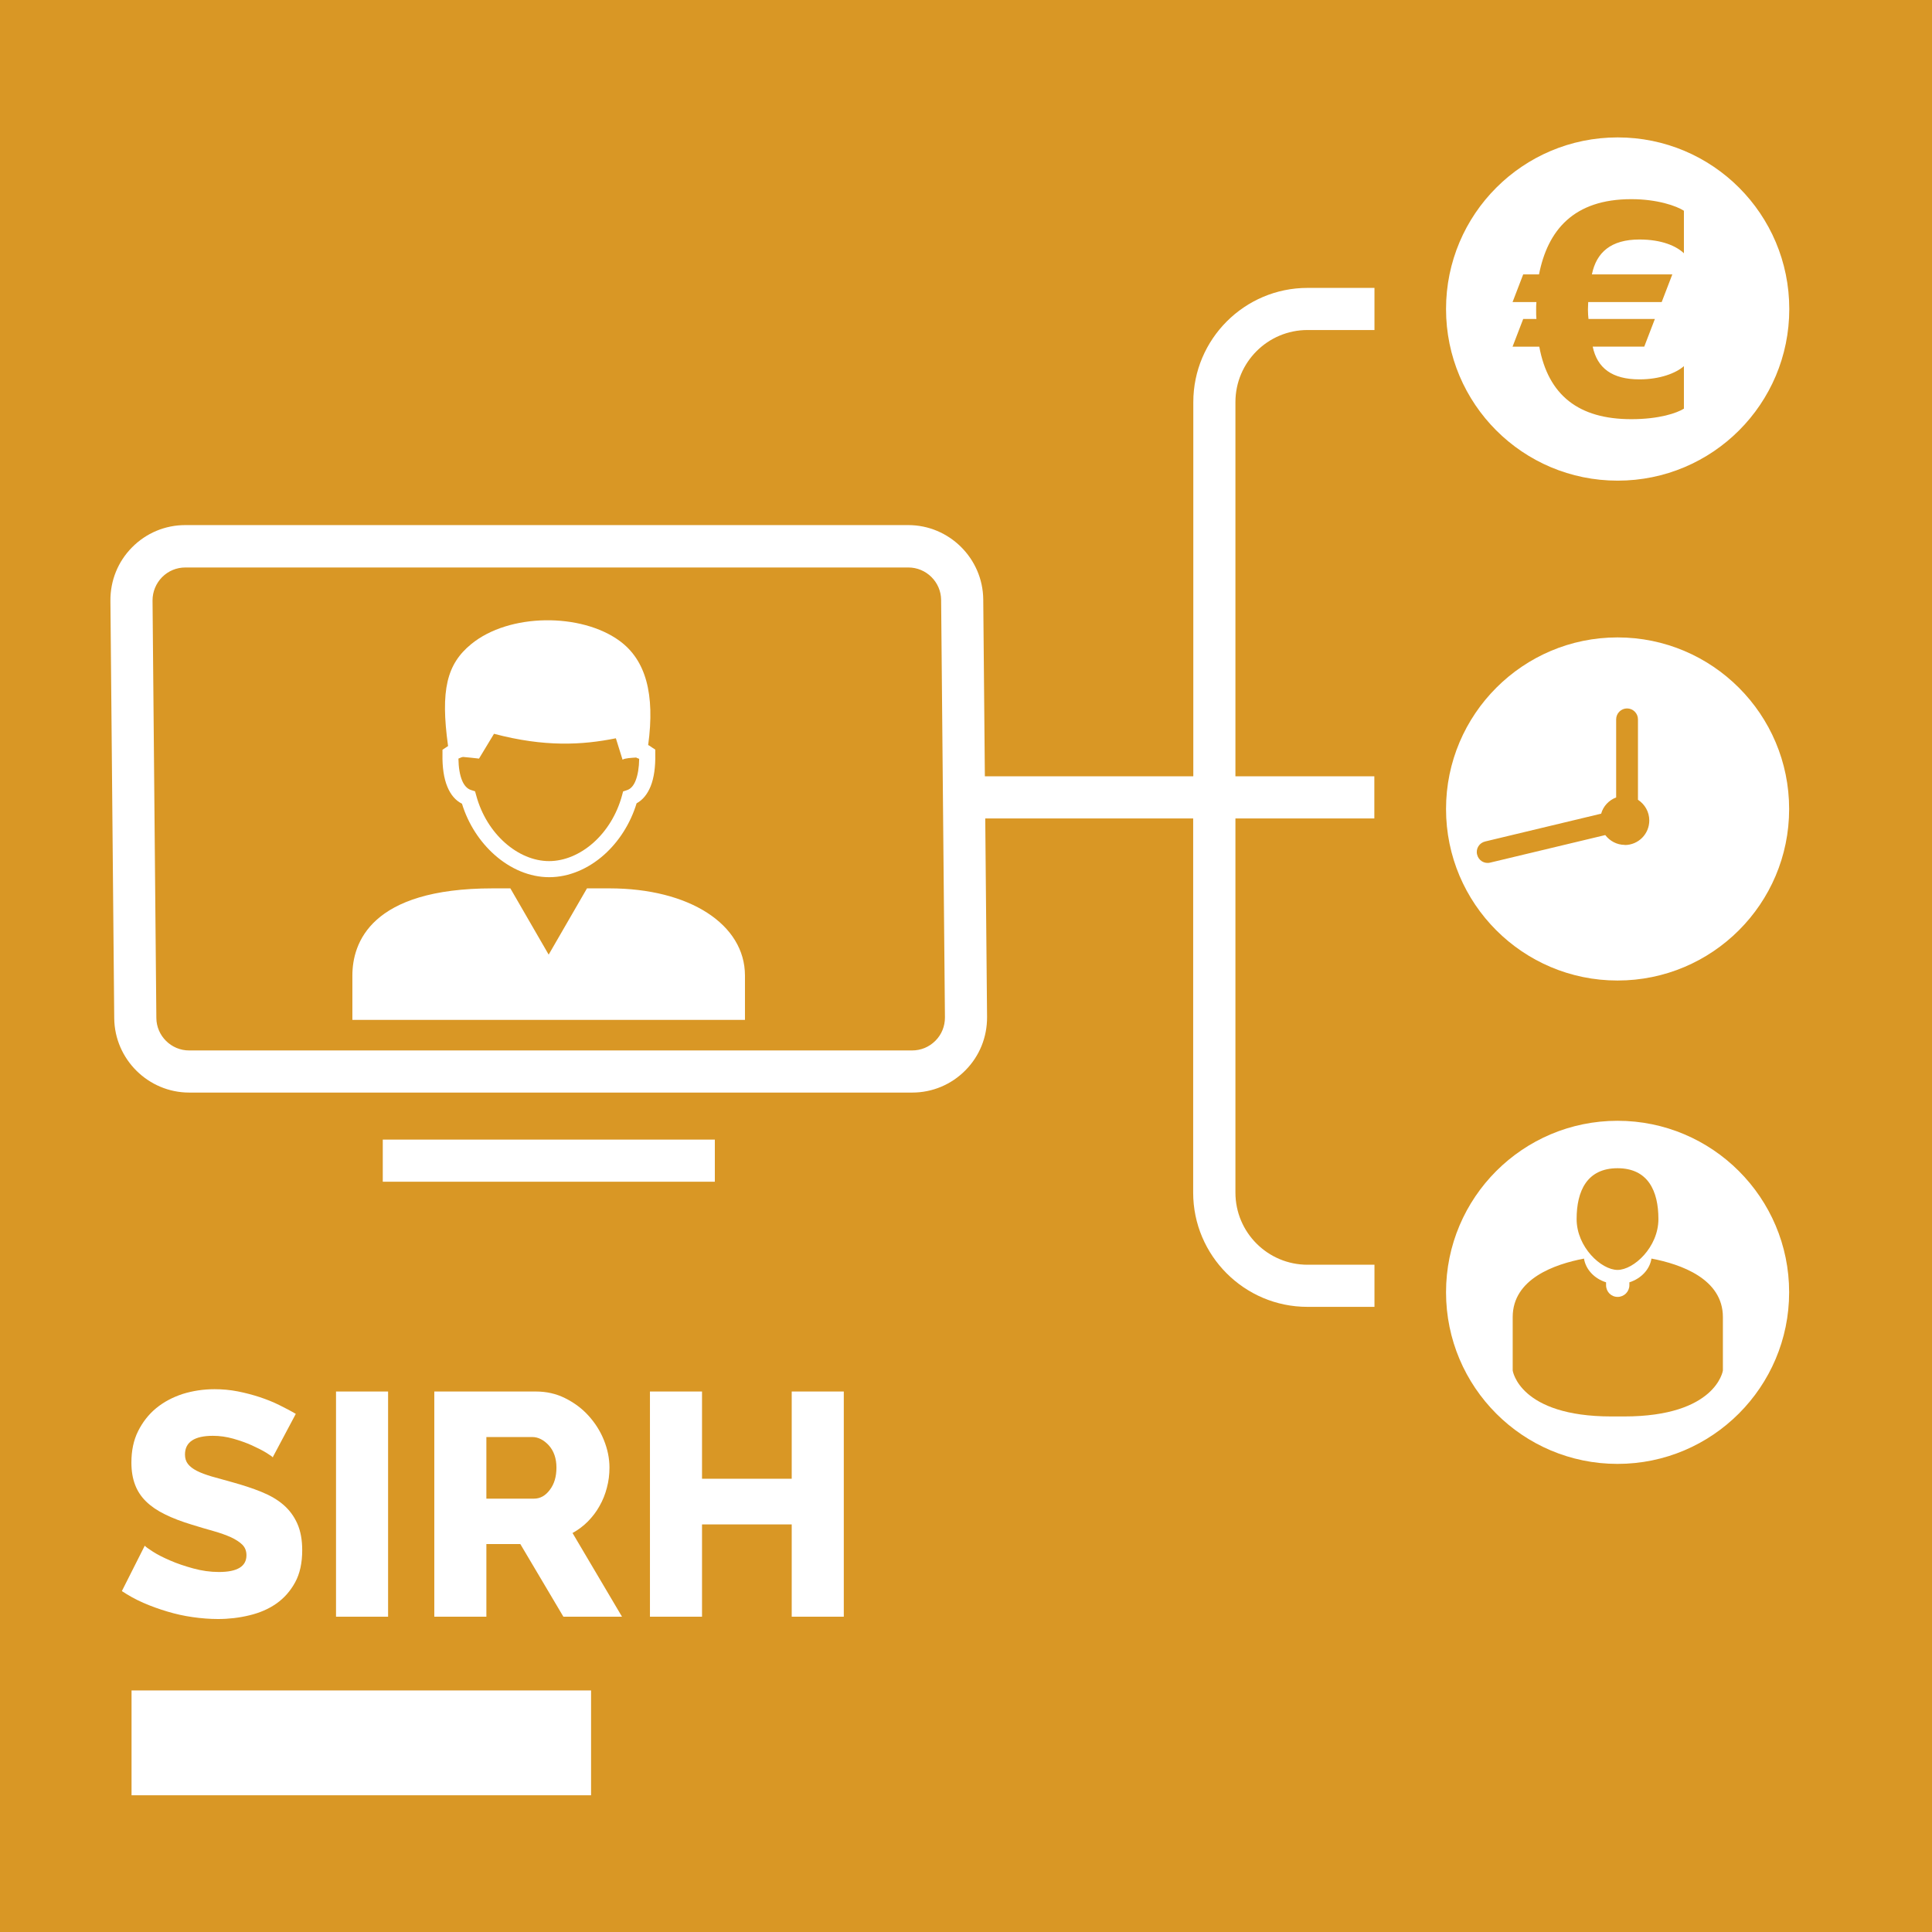 <svg xmlns="http://www.w3.org/2000/svg" id="uuid-bdc70638-8f2e-487e-bf7f-274d5b0d4005" data-name="crea" viewBox="0 0 141.73 141.73"><rect width="141.73" height="141.73" fill="#d99725" stroke-width="0"></rect><rect x="9.65" y="124.01" width="33.71" height="7.69" fill="#fff" stroke-width="0"></rect><g><path d="M20.02,106.92c-.05-.06-.21-.18-.49-.35s-.63-.35-1.05-.54c-.42-.19-.88-.35-1.37-.49-.5-.14-.99-.21-1.49-.21-1.36,0-2.05.46-2.05,1.37,0,.28.07.51.22.7.15.19.36.35.65.5.29.15.65.28,1.08.41.43.12.94.26,1.51.42.79.22,1.5.45,2.14.71.64.26,1.18.57,1.62.95.44.38.78.84,1.02,1.38.24.54.36,1.19.36,1.95,0,.93-.17,1.72-.52,2.36-.35.64-.81,1.16-1.38,1.56-.57.4-1.23.68-1.98.86-.74.18-1.51.27-2.3.27-.6,0-1.23-.05-1.86-.14-.64-.09-1.26-.23-1.86-.41-.6-.18-1.19-.39-1.76-.64-.57-.25-1.09-.54-1.57-.86l1.68-3.33c.06.08.26.22.6.44.34.22.76.43,1.27.65.5.22,1.07.41,1.69.58.62.17,1.25.26,1.88.26,1.35,0,2.02-.41,2.02-1.23,0-.31-.1-.57-.3-.77-.2-.2-.48-.38-.84-.55-.36-.16-.78-.31-1.27-.45-.49-.14-1.02-.29-1.59-.47-.76-.23-1.42-.48-1.98-.76-.56-.27-1.02-.59-1.38-.94s-.64-.77-.81-1.23c-.18-.47-.27-1.01-.27-1.63,0-.87.16-1.64.49-2.3s.77-1.23,1.33-1.69c.56-.46,1.21-.8,1.94-1.04.74-.23,1.52-.35,2.34-.35.57,0,1.14.05,1.7.16.56.11,1.09.25,1.61.42.51.17.99.36,1.43.58.44.22.85.43,1.22.65l-1.68,3.16Z" fill="#fff" stroke-width="0"></path><path d="M24.65,118.6v-16.52h3.82v16.52h-3.82Z" fill="#fff" stroke-width="0"></path><path d="M31.86,118.6v-16.52h7.45c.78,0,1.49.16,2.15.49.66.33,1.23.75,1.71,1.28.48.53.86,1.12,1.13,1.79.27.67.41,1.34.41,2.02,0,.51-.06,1-.19,1.48-.12.47-.3.92-.54,1.34-.23.42-.52.79-.85,1.13-.33.33-.71.62-1.13.85l3.63,6.14h-4.3l-3.16-5.33h-2.49v5.33h-3.82ZM35.68,109.94h3.49c.45,0,.84-.21,1.16-.64.33-.43.49-.97.49-1.64s-.19-1.22-.56-1.63c-.37-.4-.78-.61-1.21-.61h-3.37v4.51Z" fill="#fff" stroke-width="0"></path><path d="M61.9,102.08v16.52h-3.82v-6.77h-6.58v6.77h-3.82v-16.52h3.82v6.4h6.58v-6.4h3.82Z" fill="#fff" stroke-width="0"></path></g><path d="M118.66,93.16c1.19,0,3-1.67,3-3.73s-.76-3.73-3-3.73-3,1.67-3,3.73,1.81,3.73,3,3.73ZM121.15,92.33c-.13.81-.77,1.47-1.62,1.74v.21c0,.47-.38.86-.86.86s-.85-.38-.85-.86v-.21c-.86-.27-1.49-.94-1.62-1.74-2.15.41-5.23,1.48-5.23,4.29v3.92s.48,3.37,7.25,3.37h.92c6.76,0,7.25-3.37,7.25-3.37v-3.92c0-2.81-3.09-3.88-5.23-4.29ZM118.66,82.22c6.95,0,12.59,5.64,12.59,12.58s-5.64,12.59-12.59,12.59-12.58-5.64-12.58-12.59,5.64-12.58,12.58-12.58Z" fill="#fff" stroke-width="0"></path><path d="M118.66,46.76c6.95,0,12.59,5.64,12.59,12.59s-5.64,12.58-12.59,12.58-12.58-5.64-12.58-12.58,5.64-12.59,12.58-12.59ZM119.19,61.99c1,0,1.8-.81,1.8-1.8,0-.64-.33-1.19-.83-1.52v-5.9c0-.44-.36-.8-.8-.8s-.8.36-.8.8v5.73c-.53.2-.95.64-1.1,1.19l-8.51,2.04c-.43.1-.7.53-.59.96.1.43.53.7.96.59l8.44-2.02c.33.43.85.72,1.43.72Z" fill="#fff" stroke-width="0"></path><path d="M66.92,80.15H13.88c-3,0-5.47-2.44-5.5-5.45l-.28-30.63c-.01-1.48.55-2.87,1.59-3.92,1.04-1.05,2.43-1.63,3.9-1.63h53.04c3,0,5.47,2.44,5.5,5.45l.28,30.63c.01,1.48-.55,2.87-1.59,3.92-1.04,1.05-2.43,1.63-3.9,1.63ZM13.6,41.63c-.65,0-1.25.25-1.71.71-.45.46-.7,1.07-.7,1.71l.28,30.63c.01,1.31,1.09,2.38,2.4,2.38h53.04c.65,0,1.25-.25,1.71-.71s.7-1.07.7-1.71l-.28-30.63c-.01-1.31-1.09-2.38-2.4-2.38H13.6Z" fill="#fff" stroke-width="0"></path><path d="M47.52,54.64c.1.05.2.11.29.18l.26.17v.31c.02.95-.09,1.76-.34,2.38-.23.57-.57,1-1.03,1.25-.46,1.51-1.32,2.83-2.39,3.78-1.16,1.03-2.58,1.64-4.02,1.64s-2.85-.61-4.01-1.64c-1.07-.95-1.93-2.25-2.39-3.75-.48-.24-.83-.66-1.07-1.24-.26-.62-.38-1.44-.36-2.41v-.31s.26-.17.26-.17c.05-.03.1-.07.15-.1-.57-4.11-.09-6.02,1.7-7.48,2.78-2.28,8.07-2.3,10.89-.23,1.91,1.4,2.6,3.89,2.09,7.63h0ZM46.7,55.57c-.4.03-.84.04-1.03.16-.16-.52-.33-1.05-.49-1.57-2.48.5-5.24.65-8.94-.33-.37.61-.73,1.21-1.1,1.82-.32-.04-.74-.08-1.16-.12-.05,0-.11.02-.16.04-.06.02-.13.05-.19.08.01.66.1,1.2.27,1.61.15.36.37.6.64.69l.31.1.09.32c.38,1.4,1.14,2.6,2.11,3.46.95.84,2.09,1.34,3.23,1.34s2.29-.5,3.24-1.34c.97-.86,1.73-2.07,2.11-3.47l.08-.3.3-.1c.27-.09.48-.34.62-.7.16-.41.25-.94.26-1.59-.06-.03-.12-.05-.18-.07h-.02Z" fill="#fff" fill-rule="evenodd" stroke-width="0"></path><path d="M44.71,65.17h-1.65l-2.81,4.86-2.81-4.86h-1.3c-8.96,0-10.29,4.01-10.29,6.4v3.25h28.8v-3.25c0-3.77-4.09-6.4-9.94-6.4Z" fill="#fff" stroke-width="0"></path><rect x="28.08" y="83.6" width="24.36" height="3.09" fill="#fff" stroke-width="0"></rect><path d="M90.63,60.04h-19.76v-3.09h16.67v-27.45c0-4.62,3.76-8.38,8.38-8.38h4.91v3.09h-4.91c-2.92,0-5.29,2.37-5.29,5.29v30.54Z" fill="#fff" stroke-width="0"></path><path d="M100.82,95.87h-4.91c-4.62,0-8.38-3.76-8.38-8.38v-30.54h13.29v3.09h-10.19v27.45c0,2.92,2.37,5.29,5.29,5.29h4.91v3.09Z" fill="#fff" stroke-width="0"></path><path d="M118.67,10.08c-6.95,0-12.59,5.63-12.59,12.59s5.63,12.59,12.59,12.59,12.59-5.63,12.59-12.59-5.63-12.59-12.59-12.59ZM123.53,18.58c-.54-.52-1.61-1.01-3.26-1.01-2.1,0-3.16.95-3.49,2.56h5.9l-.78,2.03h-5.39c0,.14-.02.36-.02.56,0,.24.02.5.04.68h4.87l-.78,2.03h-3.78c.33,1.57,1.42,2.4,3.43,2.4,1.51,0,2.68-.46,3.26-.97v3.12c-.52.32-1.8.77-3.86.77-3.86,0-6.09-1.75-6.75-5.32h-1.96l.78-2.03h.97c-.02-.18-.02-.4-.02-.66,0-.22,0-.4.02-.58h-1.75l.78-2.03h1.16c.64-3.24,2.54-5.52,6.77-5.52,1.92,0,3.32.5,3.86.85v3.12Z" fill="#fff" stroke-width="0"></path></svg>